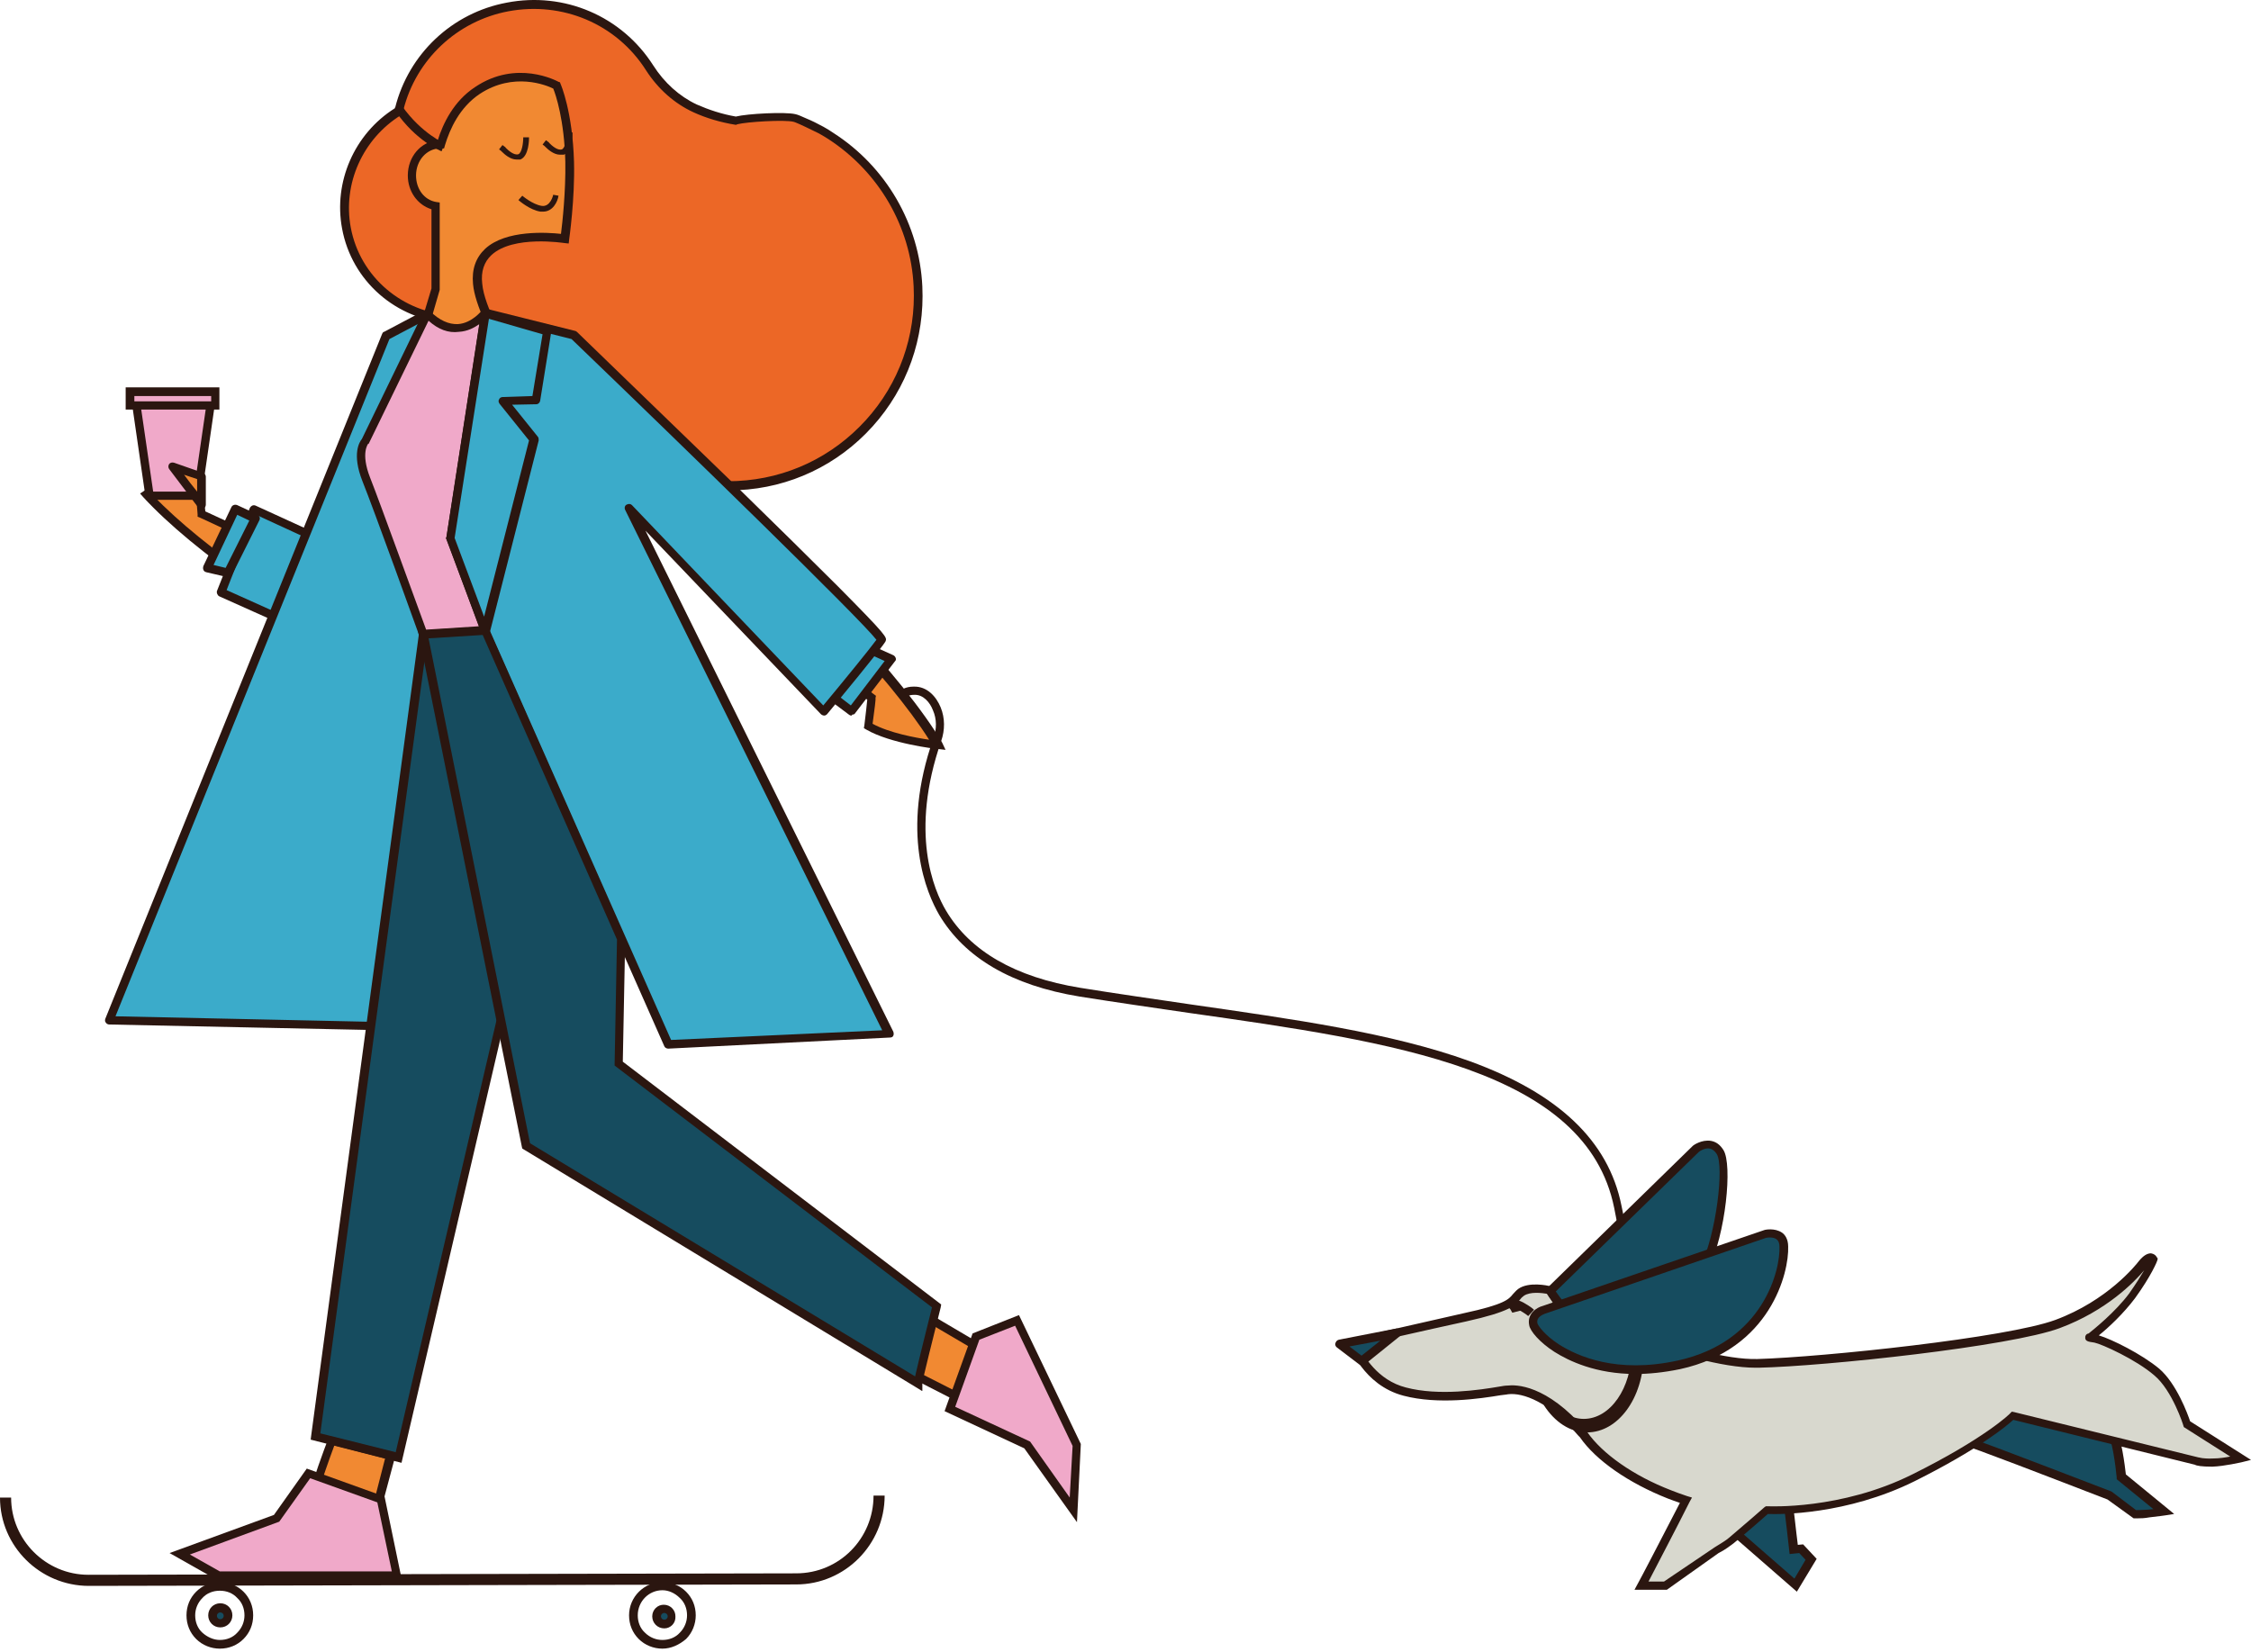 <svg width="316" height="232" viewBox="0 0 316 232" fill="none" xmlns="http://www.w3.org/2000/svg">
<path d="M12.48 222.662C5.63 222.662 0 217.104 0 210.259H1.56C1.56 216.223 6.443 221.103 12.412 221.103L111.777 220.9C117.813 220.9 122.629 216.02 122.629 209.988H124.189C124.189 216.833 118.627 222.458 111.777 222.458L12.48 222.662C12.548 222.662 12.548 222.662 12.48 222.662Z" fill="#2B1610"/>
<path d="M30.86 231.473C29.639 231.473 28.418 230.998 27.536 230.117C26.654 229.236 26.18 228.084 26.18 226.796C26.18 225.509 26.654 224.357 27.536 223.476C28.418 222.595 29.571 222.12 30.86 222.12C32.081 222.12 33.302 222.595 34.184 223.476C35.066 224.357 35.54 225.509 35.54 226.796C35.54 228.084 35.066 229.236 34.184 230.117C33.302 230.998 32.149 231.473 30.86 231.473ZM30.86 223.34C29.91 223.34 29.029 223.679 28.418 224.357C27.74 225.034 27.401 225.915 27.401 226.796C27.401 227.745 27.74 228.626 28.418 229.236C29.096 229.846 29.978 230.253 30.86 230.253C31.81 230.253 32.691 229.914 33.302 229.236C33.98 228.558 34.319 227.677 34.319 226.796C34.319 225.848 33.98 224.966 33.302 224.357C32.691 223.679 31.81 223.34 30.86 223.34Z" fill="#2B1610"/>
<path d="M92.989 231.473C91.768 231.473 90.547 230.998 89.665 230.117C88.783 229.236 88.309 228.084 88.309 226.796C88.309 224.221 90.411 222.12 92.989 222.12C94.21 222.12 95.431 222.595 96.313 223.476C97.195 224.357 97.669 225.509 97.669 226.796C97.669 228.016 97.195 229.236 96.313 230.117C95.363 230.93 94.21 231.473 92.989 231.473ZM92.989 223.272C91.09 223.272 89.529 224.831 89.529 226.796C89.529 227.745 89.869 228.626 90.547 229.236C91.225 229.914 92.107 230.253 92.989 230.253C93.939 230.253 94.82 229.914 95.431 229.236C96.109 228.558 96.448 227.677 96.448 226.796C96.448 225.848 96.109 224.966 95.431 224.357C94.753 223.679 93.871 223.272 92.989 223.272Z" fill="#2B1610"/>
<path d="M30.925 227.948C31.525 227.948 32.01 227.463 32.01 226.864C32.01 226.265 31.525 225.779 30.925 225.779C30.326 225.779 29.84 226.265 29.84 226.864C29.84 227.463 30.326 227.948 30.925 227.948Z" fill="#164C5F"/>
<path d="M30.926 228.49C29.977 228.49 29.23 227.745 29.23 226.796C29.23 225.847 29.977 225.102 30.926 225.102C31.876 225.102 32.622 225.847 32.622 226.796C32.622 227.745 31.876 228.49 30.926 228.49ZM30.926 226.389C30.655 226.389 30.451 226.593 30.451 226.864C30.451 227.135 30.655 227.338 30.926 227.338C31.198 227.338 31.401 227.135 31.401 226.864C31.401 226.593 31.198 226.389 30.926 226.389Z" fill="#2B1610"/>
<path d="M93.261 228.019C93.861 228.019 94.346 227.534 94.346 226.935C94.346 226.336 93.861 225.851 93.261 225.851C92.662 225.851 92.176 226.336 92.176 226.935C92.176 227.534 92.662 228.019 93.261 228.019Z" fill="#164C5F"/>
<path d="M93.258 228.628C92.309 228.628 91.562 227.883 91.562 226.934C91.562 226.46 91.766 226.053 92.037 225.782C92.376 225.443 92.784 225.308 93.191 225.308C93.665 225.308 94.072 225.511 94.344 225.782C94.683 226.121 94.818 226.528 94.818 226.934C94.886 227.883 94.14 228.628 93.258 228.628ZM93.258 226.46C93.123 226.46 92.987 226.528 92.919 226.595C92.851 226.663 92.784 226.799 92.784 226.934C92.784 227.205 92.987 227.409 93.258 227.409C93.53 227.409 93.733 227.205 93.733 226.934C93.733 226.799 93.665 226.663 93.597 226.595C93.462 226.528 93.394 226.46 93.258 226.46Z" fill="#2B1610"/>
<path d="M229.113 195.485L228.435 194.469C228.435 194.469 228.435 194.469 228.367 194.536C228.503 194.401 231.08 191.555 226.604 169.596C222.67 150.146 195.607 146.283 166.917 142.216C161.83 141.471 156.607 140.725 151.52 139.912C142.025 138.353 135.446 134.49 131.851 128.459C130.088 125.409 126.357 116.938 131.037 103.654C131.512 102.367 131.512 100.943 130.969 99.724C130.562 98.639 129.613 97.487 128.324 97.555C127.578 97.555 127.103 97.826 126.764 98.232C126.086 99.181 126.628 100.808 126.628 100.808L125.475 101.147C125.475 101.079 124.797 98.91 125.815 97.555C126.357 96.809 127.171 96.403 128.256 96.403C130.155 96.335 131.444 97.826 132.054 99.317C132.665 100.808 132.665 102.502 132.122 104.061C127.646 116.937 131.105 125.002 132.801 127.849C136.192 133.542 142.5 137.201 151.656 138.692C156.675 139.506 161.966 140.251 166.985 140.997C181.567 143.098 195.268 144.995 206.324 148.994C218.804 153.534 225.79 160.176 227.621 169.258C232.437 192.029 229.724 195.079 229.113 195.485Z" fill="#2B1610"/>
<path d="M60.361 87.593C55.274 85.153 49.983 82.51 44.964 79.934C39.674 77.562 28.211 72.209 28.211 72.209C28.211 72.209 28.076 70.447 27.872 68.346C24.277 67.126 20.547 69.43 20.547 69.43C27.126 76.614 41.166 86.508 56.63 94.438V94.37L60.361 87.593Z" fill="#F18932"/>
<path d="M57.786 95.656L56.429 94.978C41.372 87.32 27.129 77.425 20.143 69.835L19.668 69.293L20.278 68.886C20.414 68.818 24.28 66.446 28.078 67.734L28.418 67.87L28.485 68.276C28.621 69.835 28.757 71.19 28.824 71.8C30.724 72.681 40.558 77.222 45.306 79.391L45.713 79.594C50.664 82.102 55.751 84.677 60.703 87.049L61.245 87.32L57.379 94.436L57.786 95.656ZM21.567 69.632C28.418 76.815 42.254 86.371 56.429 93.623L59.617 87.794C54.802 85.49 49.918 82.983 45.17 80.611L44.831 80.407C39.609 78.035 28.214 72.749 28.078 72.681L27.739 72.546V72.207C27.739 72.207 27.604 70.648 27.468 68.751C25.026 68.208 22.652 69.089 21.567 69.632Z" fill="#2B1610"/>
<path d="M24.964 56.281H23.743H19.062L21.03 69.565H23.743H24.964H27.745L29.644 56.281H24.964Z" fill="#F0A9C9"/>
<path d="M28.218 70.176H20.485L18.383 55.673H30.32L28.218 70.176ZM21.503 69.024H27.2L28.964 56.893H19.739L21.503 69.024Z" fill="#2B1610"/>
<path d="M30.187 54.994H18.25V56.959H30.187V54.994Z" fill="#F0A9C9"/>
<path d="M30.799 57.502H17.641V54.385H30.799V57.502ZM18.861 56.35H29.646V55.605H18.861V56.35Z" fill="#2B1610"/>
<path d="M128.798 40.152C128.323 31.206 123.576 23.548 116.59 19.075C116.115 18.804 115.708 18.465 115.233 18.262C115.165 18.262 115.165 18.194 115.097 18.194C115.097 18.194 115.097 18.194 115.03 18.194C113.944 17.584 111.503 16.567 111.503 16.635C110.146 16.296 104.584 16.635 103.228 16.974C100.99 16.567 99.091 15.957 97.463 15.212C94.817 13.992 92.647 11.959 91.087 9.519C86.95 3.081 79.15 -0.579 71.146 0.98C63.482 2.471 57.717 8.231 55.953 15.28C55.953 15.415 55.886 15.551 55.886 15.686C50.459 19.075 47.34 25.446 48.56 32.087C49.985 39.407 56.225 44.557 63.482 44.896C66.059 49.098 75.08 59.806 75.08 59.806C75.08 59.806 81.863 63.669 90.409 65.431C94.343 67.396 98.887 68.413 103.635 68.21C118.217 67.397 129.544 54.859 128.798 40.152Z" fill="#EC6726"/>
<path d="M102.214 68.751C98.008 68.751 93.871 67.803 90.141 65.905C81.662 64.143 74.812 60.28 74.744 60.212L74.676 60.144L74.609 60.077C74.269 59.67 65.859 49.708 63.146 45.37C55.617 44.896 49.377 39.474 48.021 32.087C46.8 25.581 49.717 18.803 55.414 15.211C55.414 15.144 55.414 15.144 55.482 15.076C57.381 7.553 63.485 1.793 71.149 0.369C79.221 -1.189 87.292 2.267 91.701 9.18C93.261 11.62 95.363 13.517 97.805 14.669C99.501 15.415 101.332 16.025 103.299 16.364C104.927 15.957 110.217 15.686 111.641 16.025C111.981 16.093 112.455 16.296 113.201 16.635C113.88 16.906 114.829 17.38 115.44 17.719L115.575 17.787C116.05 18.058 116.525 18.329 117 18.668C124.393 23.412 129.073 31.477 129.48 40.219C129.819 47.471 127.377 54.452 122.493 59.873C117.61 65.295 110.895 68.48 103.638 68.819C103.095 68.751 102.688 68.751 102.214 68.751ZM75.355 59.263C76.168 59.738 82.612 63.194 90.412 64.753H90.48L90.548 64.821C94.549 66.786 99.026 67.735 103.502 67.532C110.488 67.193 116.864 64.143 121.544 58.992C126.224 53.842 128.598 47.132 128.259 40.219C127.852 31.816 123.375 24.157 116.321 19.549C115.914 19.278 115.44 19.007 114.965 18.736L114.829 18.668C113.88 18.194 112.184 17.38 111.641 17.177L111.438 17.109C110.217 16.77 104.791 17.109 103.502 17.448L103.367 17.516H103.231C101.128 17.177 99.094 16.567 97.33 15.754C94.685 14.534 92.379 12.501 90.683 9.858C86.546 3.351 78.949 0.166 71.353 1.589C64.163 2.945 58.398 8.367 56.635 15.415C56.635 15.55 56.567 15.686 56.567 15.754L56.499 16.025L56.296 16.16C50.937 19.481 48.089 25.784 49.242 31.951C50.53 38.864 56.499 43.947 63.621 44.286H63.96L64.096 44.557C66.334 48.42 74.541 58.247 75.355 59.263Z" fill="#2B1610"/>
<path d="M137.893 197.924C137.554 197.653 127.922 192.841 127.922 192.841L129.821 184.776L138.91 190.13L137.893 197.924Z" fill="#F18932"/>
<path d="M138.366 198.941L137.552 198.399C137.145 198.196 131.38 195.214 127.649 193.316L127.242 193.113L129.413 183.828L139.519 189.792L138.366 198.941ZM128.599 192.503C130.43 193.452 135.449 195.959 137.416 196.976L138.298 190.402L130.226 185.658L128.599 192.503Z" fill="#2B1610"/>
<path d="M44.293 209.174C44.293 208.225 46.599 202.261 46.599 202.261L54.875 204.362L52.568 213.308L44.293 209.174Z" fill="#F18932"/>
<path d="M52.907 214.121L43.75 209.512V209.174C43.75 208.157 45.514 203.481 46.056 202.057L46.26 201.583L55.62 203.955L52.907 214.121ZM44.903 208.835L52.093 212.427L54.059 204.768L46.938 202.938C46.056 205.31 45.174 207.886 44.903 208.835Z" fill="#2B1610"/>
<path d="M79.971 22.737C79.835 15.756 78.139 12.029 78.139 12.029C78.139 12.029 72.645 8.979 67.016 12.774C64.099 14.74 62.675 17.79 61.929 20.297C61.861 20.297 61.861 20.297 61.793 20.297C59.623 20.297 57.859 22.263 57.859 24.635C57.859 26.803 59.284 28.633 61.183 28.972V40.697L59.555 46.05L64.981 51.54L70.746 48.965C70.746 48.965 67.355 43.34 67.016 39.883C66.27 31.412 79.292 33.513 79.292 33.513C79.292 33.513 80.106 27.955 79.971 22.737Z" fill="#F18932"/>
<path d="M64.847 52.219L58.878 46.119L60.573 40.494V29.38C58.606 28.77 57.25 26.872 57.25 24.636C57.25 21.992 59.081 19.891 61.455 19.688C62.201 17.316 63.693 14.199 66.678 12.233C72.511 8.302 78.14 11.352 78.412 11.488L78.615 11.556L78.683 11.759C78.751 11.894 80.379 15.69 80.582 22.738C80.718 27.956 79.904 33.581 79.904 33.581L79.836 34.191L79.225 34.124C79.158 34.124 72.036 32.971 68.984 35.818C67.966 36.767 67.492 38.122 67.695 39.816C67.966 43.137 71.29 48.627 71.29 48.695L71.629 49.237L64.847 52.219ZM60.234 45.848L65.118 50.795L69.866 48.695C68.984 47.136 66.678 42.866 66.406 39.884C66.203 37.783 66.813 36.157 68.102 34.937C71.019 32.226 76.852 32.633 78.751 32.836C78.954 31.277 79.429 26.872 79.361 22.738C79.225 16.842 78.005 13.25 77.665 12.437C76.716 11.962 72.104 10.065 67.356 13.182C64.507 15.08 63.151 18.129 62.473 20.366L62.337 20.84H61.794C59.895 20.84 58.403 22.535 58.403 24.636C58.403 26.533 59.556 28.092 61.252 28.363L61.727 28.431V40.697L60.234 45.848Z" fill="#2B1610"/>
<path d="M43.678 75.191L35.675 71.464L31.062 83.189L38.93 86.713L43.678 75.191Z" fill="#3BABCA"/>
<path d="M38.933 87.322C38.865 87.322 38.797 87.322 38.662 87.255L30.794 83.73C30.523 83.595 30.387 83.256 30.455 82.985L35.067 71.328C35.135 71.193 35.27 71.057 35.406 70.989C35.542 70.921 35.745 70.921 35.881 70.989L43.884 74.649C44.156 74.785 44.291 75.123 44.156 75.394L39.408 86.916C39.34 87.051 39.204 87.187 39.069 87.255C39.069 87.322 39.001 87.322 38.933 87.322ZM31.811 82.849L38.594 85.899L42.867 75.462L35.949 72.277L31.811 82.849Z" fill="#2B1610"/>
<path d="M35.809 72.819L33.028 71.464L29.094 79.732L32.011 80.41L35.809 72.819Z" fill="#3BABCA"/>
<path d="M32.014 81.018C31.946 81.018 31.946 81.018 31.878 81.018L28.962 80.341C28.758 80.273 28.623 80.205 28.555 80.002C28.487 79.866 28.487 79.663 28.555 79.46L32.489 71.191C32.625 70.92 32.964 70.785 33.303 70.92L36.084 72.208C36.22 72.276 36.355 72.411 36.423 72.547C36.491 72.682 36.491 72.886 36.423 73.021L32.625 80.612C32.421 80.883 32.218 81.018 32.014 81.018ZM29.979 79.324L31.675 79.731L34.999 73.089L33.303 72.276L29.979 79.324Z" fill="#2B1610"/>
<path d="M93.328 75.666C97.94 79.191 102.688 83.053 107.165 86.645C111.98 90.169 122.358 98.031 122.358 98.031C122.358 98.031 122.154 99.861 121.883 101.962C125.206 103.927 131.65 104.605 131.65 104.605C126.563 95.93 112.387 80.749 98.483 69.499V69.567L93.328 75.666Z" fill="#F18932"/>
<path d="M132.736 105.281L131.583 105.146C131.312 105.146 125.004 104.4 121.613 102.435L121.274 102.232L121.342 101.825C121.545 100.266 121.681 98.843 121.749 98.233C120.053 96.945 111.168 90.236 106.827 87.118L106.42 86.78C102.011 83.255 97.467 79.596 92.99 76.139L92.516 75.733L97.942 69.362L97.738 68.007L98.959 68.956C112.592 80.002 126.903 95.183 132.261 104.265L132.736 105.281ZM122.495 101.622C124.869 102.909 128.531 103.587 130.43 103.858C124.868 95.048 111.236 80.68 98.552 70.311L94.143 75.529C98.484 78.85 102.893 82.374 107.098 85.831L107.505 86.17C112.253 89.626 122.562 97.42 122.698 97.488L122.969 97.691L122.902 98.03C122.969 98.03 122.766 99.656 122.495 101.622Z" fill="#2B1610"/>
<path d="M117.066 98.029L119.508 99.859L125.07 92.608L122.357 91.388L117.066 98.029Z" fill="#3BABCA"/>
<path d="M119.508 100.467C119.372 100.467 119.237 100.399 119.169 100.331L116.727 98.501C116.591 98.434 116.523 98.23 116.523 98.095C116.523 97.959 116.523 97.756 116.659 97.62L121.95 90.979C122.153 90.775 122.425 90.708 122.696 90.775L125.409 91.995C125.545 92.063 125.681 92.199 125.748 92.402C125.816 92.605 125.748 92.741 125.613 92.876L120.051 100.128C119.983 100.264 119.847 100.331 119.644 100.331C119.576 100.467 119.576 100.467 119.508 100.467ZM117.948 97.891L119.44 99.044L124.188 92.809L122.56 92.063L117.948 97.891Z" fill="#2B1610"/>
<path d="M72.504 22.397C71.623 22.397 70.809 21.651 70.469 21.312C70.402 21.245 70.334 21.177 70.334 21.177L70.062 20.974L70.537 20.364L70.809 20.567C70.876 20.635 70.944 20.635 71.012 20.77C71.351 21.109 72.165 21.855 72.776 21.651C73.251 21.448 73.454 20.16 73.454 19.279H74.268C74.268 19.55 74.268 21.922 73.047 22.397C72.844 22.397 72.64 22.397 72.504 22.397Z" fill="#2B1610"/>
<path d="M78.61 21.718C77.728 21.718 76.914 20.973 76.575 20.634C76.507 20.566 76.439 20.498 76.439 20.498L76.168 20.295L76.643 19.685L76.914 19.888C76.982 19.956 77.05 19.956 77.118 20.092C77.457 20.43 78.271 21.176 78.881 20.973C79.356 20.769 79.559 19.482 79.559 18.601H80.374C80.374 18.872 80.374 21.244 79.153 21.718C78.949 21.718 78.813 21.718 78.61 21.718Z" fill="#2B1610"/>
<path d="M76.237 29.715C76.101 29.715 76.033 29.715 75.898 29.715C74.405 29.512 72.845 28.156 72.777 28.088L73.32 27.478C73.32 27.478 74.745 28.698 76.033 28.902C77.254 29.105 77.661 27.41 77.661 27.343L78.407 27.478C78.272 28.359 77.593 29.715 76.237 29.715Z" fill="#2B1610"/>
<path d="M60.229 49.434L59.958 44.08L54.192 47.062L15.328 143.231L70.335 144.383L60.229 49.434Z" fill="#3BABCA"/>
<path d="M70.336 144.994L15.329 143.842C15.126 143.842 14.922 143.706 14.855 143.571C14.719 143.435 14.719 143.232 14.787 143.028L53.651 46.86C53.719 46.724 53.786 46.589 53.922 46.589L59.687 43.539C59.891 43.471 60.094 43.471 60.23 43.539C60.433 43.607 60.501 43.81 60.501 44.014L60.773 49.367L70.879 144.316C70.879 144.452 70.811 144.655 70.743 144.791C70.607 144.926 70.472 144.994 70.336 144.994ZM16.211 142.69L69.658 143.842L59.62 49.571L59.416 45.098L54.668 47.605L16.211 142.69Z" fill="#2B1610"/>
<path d="M61.992 21.245C61.857 21.177 58.397 19.821 55.48 15.552L56.43 14.874C59.211 18.805 62.399 20.093 62.399 20.16L61.992 21.245Z" fill="#2B1610"/>
<path d="M44.293 201.653L59.418 89.084L70.406 142.556L55.959 204.635L44.293 201.653Z" fill="#164C5F"/>
<path d="M56.365 205.381L43.613 202.128L43.681 201.586L59.281 85.492L71.015 142.556L56.365 205.381ZM44.97 201.247L55.551 203.89L69.862 142.556L59.62 92.608L44.97 201.247Z" fill="#2B1610"/>
<path d="M59.956 44.082L51.274 61.906C51.274 61.906 49.85 63.33 51.41 67.26C52.97 71.191 59.413 89.015 59.413 89.015L68.095 88.473L63.212 75.461L68.095 43.879C68.095 43.947 64.568 48.691 59.956 44.082Z" fill="#F0A9C9"/>
<path d="M59.415 89.692C59.143 89.692 58.94 89.556 58.872 89.285C58.804 89.082 52.429 71.393 50.869 67.53C49.376 63.735 50.462 62.041 50.801 61.634L59.415 43.878C59.483 43.675 59.686 43.607 59.822 43.539C60.025 43.539 60.228 43.539 60.364 43.674C61.653 44.962 63.009 45.572 64.298 45.504C66.265 45.369 67.621 43.607 67.621 43.607C67.757 43.403 68.096 43.336 68.3 43.403C68.571 43.539 68.707 43.742 68.639 44.013L63.823 75.46L68.639 88.269C68.707 88.472 68.707 88.675 68.571 88.811C68.436 88.946 68.3 89.082 68.096 89.082L59.415 89.692ZM60.161 45.03L51.818 62.176C51.818 62.244 51.75 62.312 51.682 62.312C51.682 62.312 50.597 63.599 51.954 67.056C53.378 70.648 58.804 85.693 59.822 88.404L67.215 87.93L62.67 75.663C62.602 75.595 62.602 75.46 62.67 75.392L67.282 45.504C66.536 46.047 65.587 46.521 64.434 46.589C62.942 46.792 61.517 46.25 60.161 45.03Z" fill="#2B1610"/>
<path d="M88.31 71.393L124.8 145.264L93.804 146.688L68.098 88.607V43.945L80.578 47.063C80.578 47.063 124.19 89.014 123.783 89.827C123.376 90.64 115.643 99.925 115.643 99.925L88.31 71.393Z" fill="#3BABCA"/>
<path d="M93.801 147.23C93.597 147.23 93.326 147.095 93.258 146.892L67.552 88.811C67.552 88.743 67.484 88.675 67.484 88.54V43.946C67.484 43.743 67.552 43.607 67.688 43.471C67.823 43.336 68.027 43.336 68.231 43.336L80.71 46.453C80.778 46.453 80.914 46.521 80.982 46.589C81.117 46.725 91.969 57.229 102.754 67.666C109.062 73.833 114.081 78.781 117.608 82.305C124.594 89.353 124.526 89.489 124.322 90.031C123.915 90.844 117.404 98.706 116.115 100.264C115.98 100.4 115.844 100.468 115.708 100.468C115.573 100.468 115.369 100.4 115.234 100.264L90.613 74.511L125.408 144.858C125.475 145.062 125.475 145.265 125.408 145.401C125.34 145.604 125.136 145.672 124.933 145.672L93.801 147.23ZM68.705 88.404L94.208 146.011L123.848 144.655L87.764 71.597C87.629 71.326 87.697 70.987 87.968 70.851C88.239 70.716 88.51 70.716 88.714 70.919L115.573 99.045C118.286 95.791 122.152 91.047 123.034 89.828C120.795 86.913 96.582 63.329 80.236 47.606L68.637 44.691V88.404H68.705Z" fill="#2B1610"/>
<path d="M128.87 194.196C128.87 193.653 131.515 183.352 131.515 183.352L86.886 149.331L87.225 131.845L68.166 88.539L59.484 89.081L73.931 160.852L128.87 194.196Z" fill="#164C5F"/>
<path d="M129.414 195.281L128.532 194.738L73.322 161.259L73.254 160.988L58.672 88.54L68.439 87.93L87.769 131.71L87.43 149.06L132.127 183.149L132.059 183.556C131.11 187.419 129.482 193.722 129.482 194.264V195.281H129.414ZM74.407 160.514L128.465 193.247C128.939 191.147 130.16 186.267 130.838 183.556L86.277 149.602L86.616 131.914L67.76 89.15L60.164 89.624L74.407 160.514Z" fill="#2B1610"/>
<path d="M43.34 206.869L53.514 210.529L55.752 221.237H30.657L25.23 218.119L38.863 213.172L43.34 206.869Z" fill="#F0A9C9"/>
<path d="M30.519 221.848L23.805 218.052L38.455 212.698L43.067 206.192L53.987 210.123L56.429 221.915L30.519 221.848ZM26.653 218.256L30.858 220.628H55.005L52.97 210.936L43.542 207.548L39.201 213.647L26.653 218.256Z" fill="#2B1610"/>
<path d="M133.348 197.859L137.078 187.693L142.843 185.389L151.254 202.874L150.711 212.023L144.2 202.874L133.348 197.859Z" fill="#F0A9C9"/>
<path d="M151.186 213.716L143.793 203.347L132.602 198.128L136.535 187.217L143.047 184.642L151.728 202.737L151.186 213.716ZM134.094 197.518L144.607 202.398L150.168 210.259L150.575 203.008L142.504 186.133L137.485 188.098L134.094 197.518Z" fill="#2B1610"/>
<path d="M76.776 46.457L75.148 56.148L70.604 56.284L74.877 61.638L68.094 88.543L63.211 75.531L68.094 43.949L76.776 46.457Z" fill="#3BABCA"/>
<path d="M68.094 89.152C67.823 89.152 67.619 89.017 67.552 88.746L62.668 75.733C62.6 75.665 62.6 75.53 62.668 75.462L67.552 43.88C67.552 43.745 67.687 43.542 67.823 43.474C67.958 43.406 68.162 43.338 68.298 43.406L76.979 45.914C77.251 45.981 77.454 46.252 77.386 46.591L75.826 56.283C75.758 56.554 75.555 56.757 75.284 56.757L71.892 56.825L75.487 61.298C75.623 61.433 75.623 61.637 75.623 61.84L68.772 88.746C68.569 88.949 68.365 89.152 68.094 89.152ZM63.821 75.53L67.959 86.577L74.266 61.84L70.129 56.689C69.993 56.486 69.925 56.283 70.061 56.079C70.129 55.876 70.332 55.74 70.604 55.74L74.741 55.605L76.165 46.93L68.637 44.761L63.821 75.53Z" fill="#2B1610"/>
<path d="M28.217 70.79C28.081 70.654 24.215 65.436 24.215 65.436L28.285 66.859L28.217 70.79Z" fill="#F18932"/>
<path d="M28.215 71.398C28.012 71.398 27.876 71.331 27.741 71.127C27.605 70.992 25.299 67.874 23.738 65.841C23.603 65.638 23.603 65.367 23.738 65.163C23.874 64.96 24.145 64.892 24.417 64.96L28.487 66.383C28.758 66.451 28.894 66.722 28.894 66.925V70.856C28.894 71.127 28.758 71.331 28.487 71.398C28.351 71.331 28.283 71.398 28.215 71.398ZM25.841 66.654C26.384 67.4 27.062 68.281 27.673 69.026V67.264L25.841 66.654Z" fill="#2B1610"/>
<path d="M252.856 217.442L251.838 217.577C251.838 217.577 251.228 212.088 250.821 209.309L234 206.802L252.109 222.593L254.28 219.001L252.856 217.442Z" fill="#164C5F"/>
<path d="M252.246 223.475L232.102 205.922L251.364 208.768L251.432 209.175C251.771 211.411 252.178 215.41 252.381 216.901L253.128 216.833L255.027 218.866L252.246 223.475ZM235.9 207.684L251.907 221.645L253.467 219.002L252.585 218.053L251.228 218.189L251.161 217.579C251.161 217.511 250.618 212.631 250.211 209.717L235.9 207.684Z" fill="#2B1610"/>
<path d="M275.574 202.33C276.727 202.533 296.058 210.056 296.058 210.056L299.652 212.631C299.652 212.631 300.331 212.699 301.619 212.564C302.908 212.496 303.722 212.293 303.722 212.293L297.753 207.413C297.753 207.413 297.278 202.195 296.261 200.704C295.244 199.213 280.661 195.011 280.661 195.011L276.185 197.789L275.574 202.33Z" fill="#164C5F"/>
<path d="M300.196 213.174C299.857 213.174 299.653 213.174 299.653 213.174H299.518L295.855 210.531C288.123 207.549 276.389 203.008 275.507 202.872L274.965 202.737L275.033 202.195L275.711 197.383L280.662 194.333L280.934 194.401C284.393 195.417 295.855 198.738 296.873 200.297C297.822 201.72 298.297 205.854 298.433 207.006L305.215 212.564L303.926 212.767C303.859 212.767 303.045 212.903 301.756 213.038C301.01 213.174 300.535 213.174 300.196 213.174ZM299.857 212.021C300.128 212.021 300.671 212.022 301.553 211.954C301.824 211.954 302.095 211.886 302.299 211.886L297.144 207.684V207.413C297.008 205.99 296.533 202.127 295.787 200.975C295.177 200.161 287.716 197.586 280.798 195.621L276.796 198.06L276.254 201.788C279.509 202.872 294.499 208.701 296.33 209.378L296.466 209.446L299.857 212.021Z" fill="#2B1610"/>
<path d="M307.114 200.097C307.114 200.097 305.554 195.015 302.909 192.778C300.264 190.542 295.448 188.237 294.227 188.102C293.006 187.898 293.549 187.966 293.549 187.966C293.549 187.966 297.212 185.255 299.518 182.07C301.824 178.953 302.57 176.919 302.57 176.919C302.57 176.919 302.163 176.174 301.078 177.529C299.992 178.885 295.991 183.426 289.072 186.001C282.154 188.576 256.313 191.287 247.02 191.558C237.728 191.829 218.873 183.087 218.873 183.087L217.72 181.257C217.72 181.257 215.075 180.579 213.718 181.528C212.362 182.477 213.447 183.358 205.85 184.984C198.254 186.611 190.047 188.576 190.047 188.576C190.047 188.576 191.878 194.066 197.304 195.489C202.73 196.912 209.445 195.557 211.751 195.218C214.057 194.879 217.991 196.37 222.196 201.25C222.264 201.317 222.332 201.385 222.4 201.453C224.435 204.503 228.843 207.688 234.473 209.924C235.219 210.195 236.033 210.467 236.779 210.738C234.473 215.211 230.539 222.666 230.539 222.666H233.93L241.187 217.786C242.001 217.312 242.747 216.837 243.222 216.363C245.528 214.465 248.174 212.093 248.174 212.093C248.174 212.093 258.415 212.703 268.725 207.552C279.034 202.402 282.697 198.878 282.697 198.878L308.538 205.248C308.538 205.248 309.013 205.519 310.777 205.451C312.54 205.451 314.711 204.842 314.711 204.842L307.114 200.097Z" fill="#D8D8CE"/>
<path d="M233.998 223.205H229.454L229.929 222.324C229.997 222.256 233.524 215.479 235.83 211.006C235.219 210.803 234.677 210.599 234.134 210.396C228.64 208.227 224.028 205.042 221.79 201.789L221.722 201.721C221.654 201.653 221.654 201.653 221.586 201.586C217.517 196.842 213.786 195.486 211.684 195.757C211.412 195.825 211.073 195.825 210.666 195.893C207.818 196.367 201.917 197.248 197.033 195.961C191.336 194.47 189.437 188.912 189.301 188.709L189.098 188.099L189.708 187.963C189.776 187.963 197.983 186.066 205.511 184.371C211.209 183.152 211.819 182.406 212.362 181.728C212.565 181.525 212.769 181.254 213.108 180.983C214.6 179.898 217.313 180.508 217.584 180.576L217.788 180.644L218.941 182.474C220.772 183.287 238.068 191.013 246.682 190.81C255.974 190.539 281.748 187.828 288.53 185.32C295.855 182.609 299.857 177.594 300.264 177.052C300.874 176.307 301.417 175.968 301.96 175.968C302.367 176.036 302.638 176.239 302.774 176.51L302.909 176.713L302.841 176.984C302.841 177.052 302.027 179.085 299.721 182.271C298.094 184.439 295.923 186.472 294.634 187.489C296.466 188.031 300.671 190.132 303.113 192.165C305.554 194.266 307.114 198.536 307.454 199.552L316 204.974L314.643 205.313C314.575 205.313 312.337 205.855 310.574 205.923C309.014 205.923 308.335 205.787 308.132 205.652L282.629 199.349C281.68 200.23 277.746 203.483 268.793 207.956C259.229 212.7 249.802 212.632 248.174 212.565C247.563 213.107 245.325 215.072 243.426 216.631C242.883 217.038 242.205 217.58 241.256 218.054L233.998 223.205ZM231.421 222.053H233.591L240.713 217.241C241.595 216.699 242.273 216.292 242.748 215.885C244.986 213.988 247.631 211.684 247.699 211.616L247.903 211.48H248.174C248.242 211.48 258.416 212.022 268.454 207.007C278.56 201.992 282.222 198.468 282.222 198.4L282.426 198.197L282.765 198.265L308.674 204.635H308.742C308.742 204.635 309.285 204.839 310.709 204.771C311.523 204.771 312.405 204.635 313.083 204.5L306.572 200.366L306.504 200.162C306.504 200.095 304.944 195.215 302.434 193.114C299.857 190.878 295.042 188.709 294.024 188.506C293.075 188.37 292.668 188.302 292.735 187.692C292.735 187.625 292.803 187.286 293.21 187.218C293.888 186.676 296.941 184.236 298.908 181.593C299.857 180.237 300.535 179.153 301.01 178.34C299.654 179.966 295.72 184.033 289.141 186.472C282.222 189.048 256.245 191.826 246.885 192.03C246.75 192.03 246.614 192.03 246.478 192.03C236.983 192.03 219.212 183.829 218.466 183.49L218.331 183.423L217.245 181.661C216.431 181.525 214.804 181.322 213.922 181.932C213.651 182.135 213.515 182.271 213.379 182.474C212.701 183.287 211.955 184.168 205.851 185.524C199.611 186.879 192.896 188.438 190.725 188.912C191.404 190.335 193.371 193.792 197.372 194.808C201.985 196.028 207.75 195.147 210.531 194.673C210.938 194.605 211.277 194.537 211.616 194.537C212.769 194.402 217.042 194.334 222.604 200.772C222.671 200.84 222.671 200.84 222.671 200.908L222.807 201.043C224.91 204.093 229.318 207.211 234.609 209.244C235.287 209.515 236.033 209.786 236.847 210.057L237.525 210.26L237.186 210.87C235.355 214.53 232.506 219.952 231.421 222.053Z" fill="#2B1610"/>
<path d="M191.134 191.08L196.086 187.217L188.082 188.708L191.134 191.08Z" fill="#164C5F"/>
<path d="M191.134 191.69C190.998 191.69 190.862 191.623 190.794 191.555L187.674 189.183C187.471 189.047 187.403 188.776 187.471 188.573C187.539 188.37 187.674 188.166 187.946 188.098L195.95 186.54C196.221 186.472 196.492 186.608 196.628 186.879C196.764 187.15 196.696 187.421 196.492 187.624L191.608 191.555C191.405 191.69 191.269 191.69 191.134 191.69ZM189.438 189.047L191.134 190.335L193.779 188.234L189.438 189.047Z" fill="#2B1610"/>
<path d="M212.298 184.304L214.197 183.829L212.976 183.219H211.688L212.298 184.304Z" fill="#2B1610"/>
<path d="M214.534 184.778C214.534 184.778 214.263 184.507 213.313 183.965C212.567 183.558 212.025 183.761 211.957 183.761L211.414 182.677C211.821 182.474 212.771 182.27 213.856 182.88C214.941 183.49 215.28 183.829 215.348 183.897L214.534 184.778Z" fill="#2B1610"/>
<path d="M227.895 183.016C228.98 184.778 229.658 187.082 229.658 189.657C229.658 195.282 226.403 199.891 222.333 199.891C220.366 199.891 218.535 198.807 217.246 196.977C218.603 199.213 220.57 200.569 222.808 200.569C226.81 200.569 230.133 195.96 230.133 190.335C230.133 187.421 229.251 184.845 227.895 183.016Z" fill="#D8D8CE"/>
<path d="M222.807 201.111C220.434 201.111 218.263 199.688 216.703 197.248L217.721 196.57C219.009 198.265 220.637 199.214 222.333 199.214C226.063 199.214 229.047 194.876 229.047 189.59C229.047 187.286 228.437 185.049 227.42 183.287L228.437 182.609C229.929 184.643 230.743 187.353 230.743 190.268C230.675 196.299 227.148 201.111 222.807 201.111Z" fill="#2B1610"/>
<path d="M217.59 181.255L238.005 161.33C238.005 161.33 240.108 159.703 241.465 161.736C242.821 163.77 241.397 173.664 239.226 178.002C237.056 182.339 228.306 187.083 225.119 187.49C221.931 187.896 217.59 181.255 217.59 181.255Z" fill="#164C5F"/>
<path d="M224.847 188.099C221.456 188.099 217.522 182.271 217.115 181.593L216.844 181.186L237.666 160.855C237.734 160.787 238.887 159.974 240.176 160.177C240.922 160.313 241.464 160.719 241.939 161.465C243.228 163.498 242.278 173.257 239.769 178.34C237.531 182.881 228.645 187.693 225.254 188.167C225.119 188.099 224.983 188.099 224.847 188.099ZM218.404 181.322C219.76 183.287 222.948 187.218 225.118 186.879C228.171 186.473 236.785 181.796 238.751 177.73C240.922 173.257 242.075 163.701 240.99 162.007C240.718 161.6 240.379 161.329 240.04 161.261C239.362 161.126 238.616 161.6 238.48 161.736L218.404 181.322Z" fill="#2B1610"/>
<path d="M216.709 183.832L247.706 173.192C247.706 173.192 250.283 172.514 250.351 174.954C250.419 177.394 248.859 188.644 235.633 191.558C222.407 194.472 215.488 187.424 215.149 185.865C214.946 184.374 216.709 183.832 216.709 183.832Z" fill="#164C5F"/>
<path d="M229.594 192.911C224.032 192.911 220.234 191.081 218.199 189.794C216.097 188.438 214.808 186.88 214.672 186.066C214.333 184.44 215.758 183.559 216.571 183.355L247.636 172.715C247.771 172.647 249.128 172.376 250.145 173.054C250.552 173.325 251.027 173.935 251.027 175.019C251.163 178.611 248.585 189.455 235.834 192.234C233.528 192.708 231.425 192.911 229.594 192.911ZM216.911 184.44C216.775 184.508 215.622 184.846 215.825 185.795C215.893 186.066 216.775 187.422 218.878 188.777C221.455 190.404 226.949 192.911 235.563 191.014C247.568 188.371 249.942 178.273 249.806 175.019C249.806 174.545 249.67 174.206 249.399 174.003C248.992 173.664 248.178 173.732 247.907 173.8L216.911 184.44Z" fill="#2B1610"/>
</svg>
